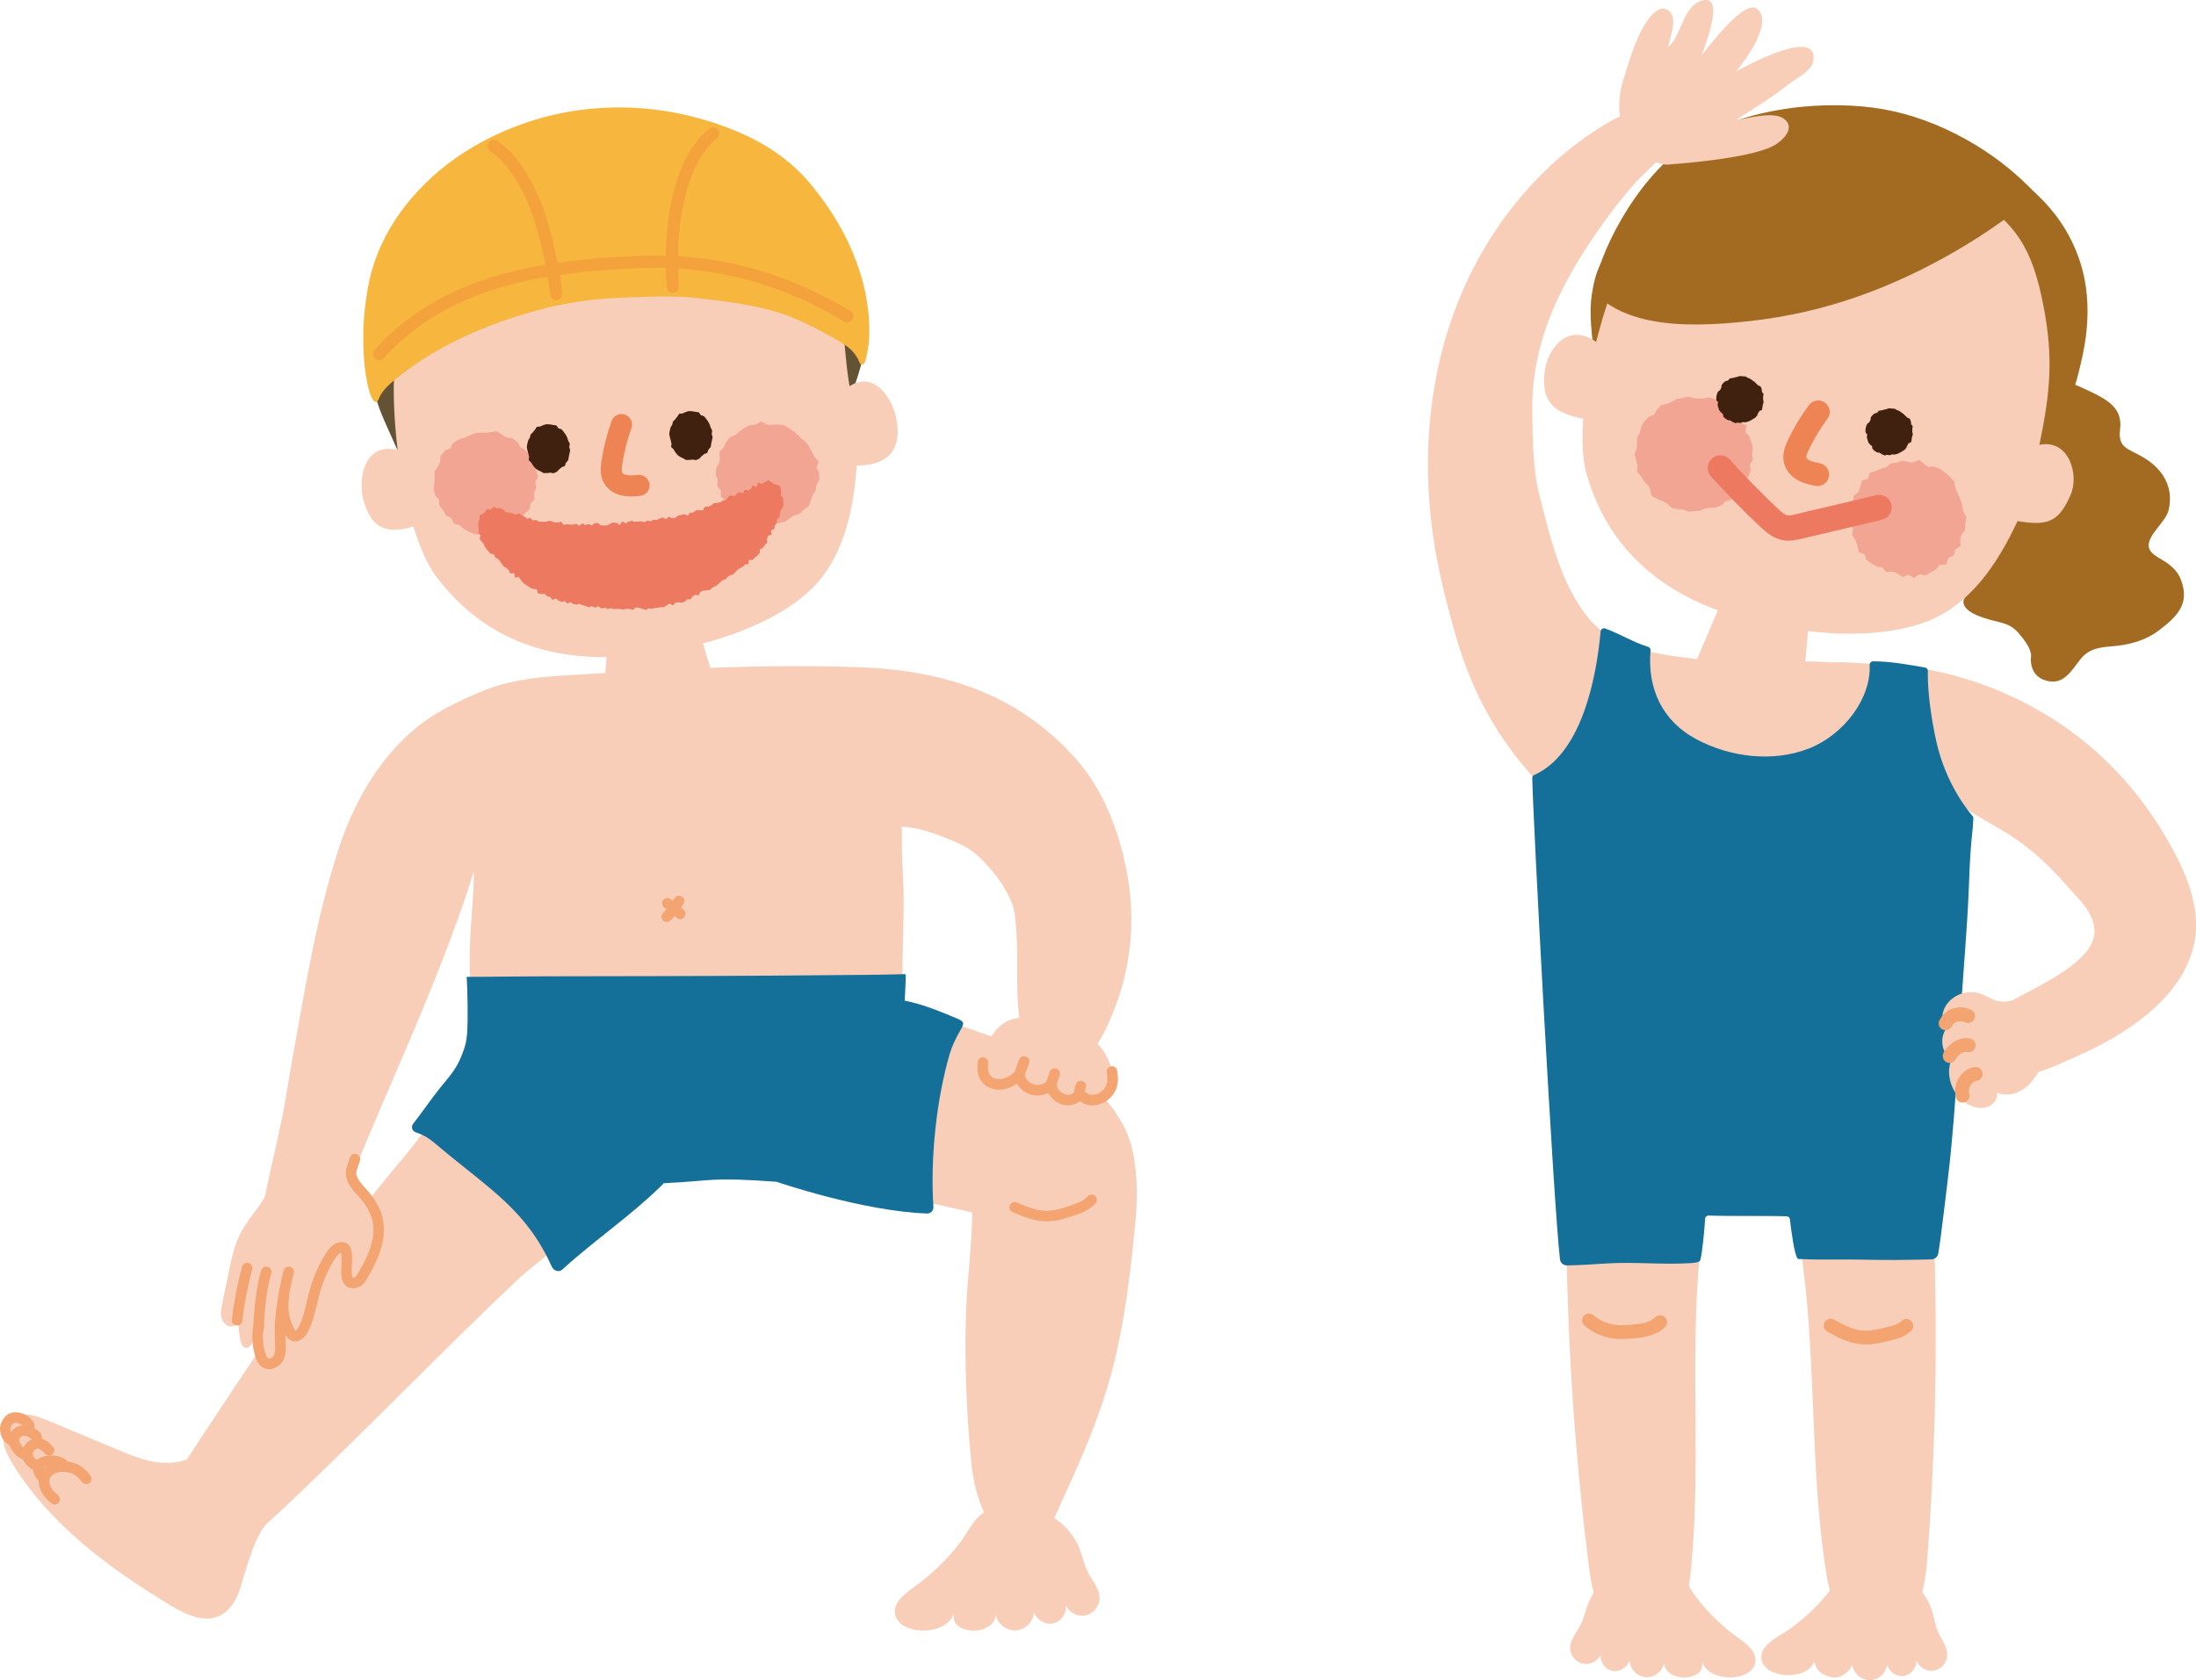 <?xml version="1.0" encoding="UTF-8"?><svg id="_レイヤー_2" xmlns="http://www.w3.org/2000/svg" viewBox="0 0 331.49 253.69"><defs><style>.cls-1{fill:#f4a23b;}.cls-2{fill:#645235;}.cls-3{fill:#f7b63d;}.cls-4{fill:#40210f;}.cls-5{fill:#f8ceb9;}.cls-6{fill:#ed7961;}.cls-7{fill:#146f99;}.cls-8{fill:#f2a593;}.cls-9{fill:#ee8353;}.cls-10{fill:#a26b21;}.cls-11{fill:#f3a470;}</style></defs><g id="_レイヤー_1-2"><path class="cls-5" d="M273.96,81.91c-.59,8.77-2.29,29.65-3.11,30.2-3.23.86-7.55-.74-10.76-1.56-3.99-1.02-8.65-1.37-6.31-5.94,2.01-3.94,4.02-8.93,5.4-12.17,1.81-4.25,4.17-8.32,5.52-12.64,3.04-.53,9.27,2.11,9.27,2.11Z"/><path class="cls-10" d="M299.68,67.73c.57.82,2.17,1.68,2.3,2.71.14,1.07-1.13,1.86-1.86,2.7-.94,1.07-2.26,2.48-2.16,4,.08,1.28,1.19,2.36,1.44,3.56.22,1.09-1.85,2.02-2.03,3.11-.35,2.1.52,3.17.18,4.87-.2,1.02-1.37,1.47-1.14,2.46.38,1.65,3.98,2.44,5.29,2.77,1.51.38,2.22.71,3.23,1.94.58.7,1.18,1.48,1.5,2.34.32.88.05,1.09.15,1.85.18,1.37.85,2.31,2.3,2.73,2.52.72,3.73-1.37,5.04-3.08,1.29-1.69,2.79-1.94,4.83-2.1,2.55-.19,5.07-.84,7.14-2.41,2.54-1.93,4.49-3.77,3.54-7-.42-1.43-.95-2.13-2.15-3.07-.89-.7-2.8-1.36-2.93-2.6-.18-1.75,2.58-3.68,3.01-5.51.82-3.51-.95-6.3-3.95-8.02-2.26-1.29-3.73-1.37-3.38-4.15.41-3.21-1.89-4.46-4.59-5.76-1.9-.91-3.98-1.86-6.14-1.75-2.56.14-3.78,1.83-5.76,3.12-3.23,2.12-6.77,3.05-3.84,7.28Z"/><path class="cls-10" d="M314.06,39.75c-2.99-9.48-10.82-14.72-19.74-17.99-7.84-2.87-16.37-5.22-24.45-3.13-2.57.66-5,1.76-7.37,2.96-5.25,2.67-10.27,5.95-14.26,10.28-1.36,1.48-2.62,3.11-3.72,4.86-1.24.89-2.27,1.94-2.95,3.22-.7,1.32-1.08,3.1-1.29,4.59-.45,3.08.08,6.06.33,9.16.19,2.31.59,2.95,2.91,3.5,1.37.33,2.74.67,4.12,1,.38.09.75.18,1.13.27,2.42,1.73,5.04,3.18,7.8,4.3,5.83,2.37,12.14,3.24,18.3,4.58,3.68.8,7.36,1.78,11.13,1.94,3.78.16,7.52-.5,11.26-1.14.16.03.32.05.48.08,2.5.44,7.82,2.72,9.79.2,1.2-1.54,2.42-3.08,3.41-4.77,1.77-3.03,2.71-6.61,3.44-10.02.72-3.39.98-6.91.48-10.35-.17-1.2-.44-2.38-.8-3.54Z"/><path class="cls-5" d="M307.85,67.17c1.65-7.99,2.13-13.1.62-20.95-1.62-8.43-4.02-12.75-11.38-16.97-6.92-3.97-17.78-9.25-25.74-7.59-7.51,1.57-15.7,2.35-23.79,13.59-2.52,3.5-4.97,9.8-6.62,16.37-4.34-3.06-7.3,1.15-7.73,4.23-.71,5.06,1.57,6.55,5.78,7.37-.23,3.25-.11,6.14.49,8.26,2.56,9.03,8.61,16.91,21.12,21.13,6.95,2.25,8.63,2.25,13.91,2.85,5.53.49,11.23.21,15.89-1.45,6.99-2.48,11.19-8.99,14.15-15.33,4.6.76,6.24.13,8.03-4,1.29-2.97-.25-8.45-4.73-7.51Z"/><polygon class="cls-8" points="296.09 80.77 296.63 80 296.66 79.07 296.84 78.13 296.38 77.25 296.07 75.82 295.76 75.02 295.41 74.31 295.16 73.65 294.98 72.65 294.27 71.94 293.63 71.38 292.88 70.81 291.93 70.45 291.1 70.49 290.61 70.18 289.69 69.45 288.69 69.84 288.06 69.73 287.13 69.57 286.27 69.85 285.38 69.98 284.71 70.54 284.07 70.73 283.29 71.05 282.21 71.41 281.99 72.32 281.09 72.55 280.57 74.27 279.83 74.85 279.7 75.97 279.78 76.72 279.55 77.32 279.14 78.32 279.53 79.29 279.72 79.9 279.58 80.84 280.13 81.63 280.33 82.28 280.62 83.39 281.5 83.72 281.69 84.51 282.52 85.11 283.39 85.57 284.12 85.67 284.72 86.36 285.71 86.31 286.27 86.54 287.23 87.11 288.04 86.75 288.91 87.27 289.75 86.71 290.59 86.89 291.51 86.4 292.33 85.89 292.73 85.32 293.79 85.25 294.12 84.25 294.93 83.86 295.14 82.98 295.96 82.43 295.9 81.32 296.09 80.77"/><polygon class="cls-8" points="264.13 70.17 264.58 69.45 264.47 68.51 264.6 67.64 264.37 66.74 264.01 65.77 263.46 65.31 263.64 64.26 262.58 63.68 261.73 62.65 261.42 61.65 260.37 61.08 259.62 61.09 259.18 60.39 258.09 60.01 257.13 60.15 256.4 60.19 255.73 60.14 254.84 59.88 253.94 60.12 253.08 60.24 252.32 60.69 251.69 60.97 250.72 61.17 250.06 61.95 249.7 62.59 248.97 62.88 248.22 63.58 247.74 64.45 247.57 65.27 247.15 66.03 247.1 67 247.09 67.7 246.74 68.56 246.99 69.55 247.18 70.24 247.12 71.21 247.78 72.01 248.17 72.65 248.76 73.28 249.08 73.8 249.31 74.87 250.27 75.39 251.05 75.7 251.64 76.03 252.31 76.66 253.3 76.88 254.05 76.91 254.83 77.24 255.75 77.2 256.66 77.1 257.42 76.78 258.08 76.66 258.96 76.63 259.91 76.27 260.48 75.7 261.3 75.45 262.03 74.73 262.43 74.02 263.08 73.43 263.37 72.62 263.9 71.98 264.28 70.98 264.13 70.17"/><path class="cls-4" d="M266.09,61.07c-.03.13,0,.28-.04.4-.04.13-.03.28-.08.4-.06.12-.34.11-.41.22-.07.11-.11.22-.19.33-.08.1-.07.28-.16.37-.09.09-.17.2-.27.29-.1.08-.23.13-.34.2-.11.07-.22.15-.34.2-.12.06-.23.13-.36.17-.12.04-.25.08-.38.11-.13.03-.27-.05-.4-.03-.13.02-.25.12-.38.13-.13,0-.26-.04-.39-.05-.13-.01-.29.1-.42.07-.13-.03-.25-.13-.37-.17-.13-.04-.23-.15-.34-.21-.12-.06-.3-.01-.41-.08-.11-.07-.25-.13-.35-.21-.1-.08-.21-.19-.3-.28-.09-.09-.02-.34-.11-.44-.08-.1-.23-.15-.3-.26-.07-.11-.19-.2-.24-.32-.06-.12-.08-.25-.13-.38-.04-.12-.07-.26-.1-.38-.03-.13.07-.27.06-.4-.02-.13-.26-.24-.26-.38,0-.13,0-.28,0-.41.01-.13.05-.27.08-.4.03-.13.11-.25.15-.38.04-.13.27-.17.33-.29.06-.12.11-.22.18-.33.07-.11,0-.32.07-.42.08-.1.15-.23.24-.32.09-.09.21-.17.31-.25.1-.08.29-.05.4-.12s.16-.24.28-.3c.12-.06.27-.03.4-.07.12-.04.25-.07.38-.1.13-.03.25-.07.38-.09.13-.02.26-.11.39-.11.13,0,.26.03.4.04.13.01.27,0,.4.02s.23.16.35.2c.13.04.24.09.36.14.12.06.21.16.32.23.11.07.21.14.31.22.1.08.18.17.28.27.09.09.19.16.28.27.08.1.33.09.4.2.07.11.1.26.15.38.06.12,0,.29.05.41.04.12.2.22.23.34.03.13-.08.28-.06.41.02.13,0,.25,0,.39,0,.13.09.26.07.39-.01.13-.06.26-.08.38Z"/><path class="cls-4" d="M288.61,65.94c-.03.13,0,.28-.04.4-.04.13-.03.28-.08.4-.06.12-.34.11-.41.22-.07.11-.11.22-.19.33-.08.1-.07.28-.16.37-.09.09-.17.2-.27.29-.1.08-.23.13-.34.2-.11.07-.22.15-.34.2-.12.06-.23.13-.36.17-.12.04-.25.08-.38.11-.13.03-.27-.05-.4-.03-.13.02-.25.12-.38.13-.13,0-.26-.04-.39-.05-.13-.01-.29.1-.42.07-.13-.03-.25-.13-.37-.17-.13-.04-.23-.15-.34-.21-.12-.06-.3-.01-.41-.08-.11-.07-.25-.13-.35-.21-.1-.08-.21-.19-.3-.28-.09-.09-.02-.34-.11-.44-.08-.1-.23-.15-.3-.26-.07-.11-.19-.2-.24-.32-.06-.12-.08-.25-.13-.38-.04-.12-.07-.26-.1-.38-.03-.13.07-.27.06-.4-.02-.13-.26-.24-.26-.38,0-.13,0-.28,0-.41.01-.13.05-.27.08-.4.03-.13.11-.25.15-.38.04-.13.27-.17.33-.29.06-.12.11-.22.18-.33.07-.11,0-.32.07-.42.08-.1.15-.23.24-.32.09-.09.21-.17.31-.25.1-.08.29-.05.4-.12.11-.07.16-.24.28-.3.12-.06.27-.03.4-.07.12-.04.25-.07.38-.1.13-.03.25-.07.38-.09.13-.02.26-.11.39-.11.13,0,.26.03.4.04.13.01.27,0,.4.02.13.03.23.16.35.2.13.04.24.09.36.14.12.06.21.16.32.23.11.07.21.14.31.22.1.08.18.17.28.27.09.09.19.16.28.27.08.1.33.09.4.2.07.11.1.26.15.38.06.12,0,.29.05.41.04.12.2.22.23.34.03.13-.08.28-.06.41.02.13,0,.25,0,.39,0,.13.09.26.07.39-.01.13-.06.26-.08.38Z"/><path class="cls-10" d="M240.98,44.49c3.57,3.4,8.75,4.33,13.5,4.48,2.57.08,5.14-.06,7.7-.29,2.81-.25,5.62-.65,8.39-1.2,5.44-1.08,10.67-2.79,15.74-5.03,4.87-2.16,9.56-4.74,13.98-7.72,2.46-1.66,4.83-3.45,7.11-5.35-5.95-6.55-14.73-11.39-23-12.87-8.37-1.49-21.35-.57-30.14,5.61-7.58,5.33-13.11,16.51-13.73,21.92.15.16.29.31.45.46Z"/><path class="cls-9" d="M274.36,73.38c-.11,0-.22-.01-.33-.03-.78-.15-1.66-.32-2.52-.78-1.17-.61-1.98-1.61-2.23-2.75-.31-1.4.3-2.69.59-3.31.88-1.88,1.96-3.68,3.2-5.35.57-.77,1.65-.93,2.42-.36.77.57.93,1.65.36,2.42-1.1,1.49-2.06,3.09-2.85,4.76-.26.56-.38.93-.34,1.09.02.09.17.28.46.43.42.22.98.33,1.58.45.94.18,1.55,1.09,1.37,2.03-.16.83-.89,1.4-1.7,1.4Z"/><path class="cls-6" d="M270,81.64c-.24,0-.49-.02-.75-.06-1.5-.24-2.57-1.14-3.54-2.05-2.57-2.42-5.08-4.98-7.44-7.6-.7-.78-.64-1.98.14-2.69.78-.7,1.98-.64,2.69.14,2.3,2.55,4.73,5.03,7.22,7.38.42.39,1.05.99,1.52,1.06.3.05.8-.07,1.24-.18l12.14-2.87c1.02-.24,2.05.39,2.29,1.41.24,1.02-.39,2.05-1.41,2.29l-12.14,2.87c-.56.13-1.22.29-1.96.29Z"/><path class="cls-5" d="M290.98,234.71c-.2,2.68-.45,5.44-1.66,7.84-1.21,2.4-3.63,4.39-6.32,4.28-2.35-.09-4.41-1.76-5.58-3.8-1.17-2.04-1.6-4.4-1.94-6.73-2.16-14.82-1.39-29.94-3.27-44.8-.68-5.33-1.69-10.63-2.07-15.99-.14-2.02-.13-4.22,1.1-5.83,1.19-1.54,3.22-2.14,5.13-2.5,2.94-.55,6.03-.74,8.89.16,8.73,2.76,6.53,14.33,6.75,21.57.29,9.75.25,19.51-.11,29.26-.2,5.52-.51,11.03-.92,16.54Z"/><path class="cls-5" d="M268.71,246.89c-1.34.83-2.95,1.9-2.83,3.48.12,1.59,1.97,2.42,3.56,2.54,1.75.13,3.83-.43,4.45-2.07.26,1.7,1.61,2.22,2.77,2.42,1.16.2,2.55-.82,2.95-1.92.14,1.29,1.36,2.36,2.65,2.35,1.3-.01,2.49-1.11,2.61-2.4.22,1.09,1.37,1.9,2.47,1.76,1.1-.15,1.99-1.23,1.93-2.34.38,1.01,1.5,1.68,2.57,1.54,1.07-.14,1.98-1.08,2.08-2.15.14-1.36-.87-2.54-1.4-3.8-.41-.98-.54-2.05-.86-3.06-.94-3.04-3.6-5.48-6.72-6.15-1.26-.27-2.56-.27-3.84-.26-3.27.01-3.92,2.34-5.86,4.55-1.89,2.15-4.1,4.02-6.54,5.53Z"/><path class="cls-5" d="M239.74,235.7c.33,2.67.71,5.41,2.03,7.75,1.33,2.34,3.84,4.21,6.52,3.97,2.34-.21,4.32-1.97,5.39-4.06,1.07-2.09,1.39-4.48,1.61-6.81,1.44-14.91-.06-29.97,1.1-44.9.42-5.36,1.18-10.7,1.29-16.08.04-2.02-.07-4.22-1.38-5.77-1.26-1.49-3.32-1.98-5.25-2.25-2.97-.41-6.06-.45-8.87.59-8.59,3.18-5.83,14.63-5.69,21.87.19,9.75.69,19.5,1.53,29.22.47,5.5,1.04,10.99,1.72,16.47Z"/><path class="cls-5" d="M331.4,137.93c-.51-4.39-2.6-8.41-4.84-12.16-3.03-5.04-6.88-9.6-11.4-13.37-7.01-5.84-15.57-9.75-24.53-11.38-1.82-.33-3.69-.44-5.53-.6-1.67-.14-3.34-.26-5.01-.35-.77-.04-1.54-.07-2.31-.09-.56-.01-1.15.07-1.7.02-.35-.03-.7-.06-1.05-.08-4.22-.24-8.39.49-12.62.23-1.34-.08-2.68-.21-4.02-.37-6.03-.74-14.15-1.24-18.4-6.22-4.33-5.07-5.98-12.44-7.62-18.82-1-3.9-1-8.45-1.07-12.5-.18-11.27,4.81-20.38,11.19-29.21,1.41-1.96,2.93-3.85,4.56-5.64,1.32-1.44,3.03-2.82,3.9-4.02.87-1.21.57-2.8-.04-4.16-.68-1.52-2.5-2.27-4.16-2.15-1.66.12-3.18.93-4.6,1.8-10.45,6.37-18.33,16.6-22.58,28.08-4.25,11.48-4.98,24.12-2.9,36.18.78,4.5,1.94,8.93,3.21,13.31,2.4,8.27,6.31,15.21,11.91,21.29,5.75,20.54,3.16,59.04,4.19,61.92,0,0,37.59,3.43,55.43.12.52-16.36.69-22.55.8-26.63.2-7.69-.43-15.81,1.15-23.36.59-2.84,1.37-5.64,2.39-8.35.19.13.38.26.57.39,2.93,1.98,6.17,3.5,9.01,5.61,2.67,1.97,4.98,4.37,7.16,6.86,1.62,1.85,3.35,3.35,3.65,5.9.63,5.25-9.99,9.24-14.15,11.88-2.02,1.28-4.18,3.01-4.29,5.41-.13,3.02,3.27,5.14,6.29,5.06,2.94-.07,6.07-1.49,8.72-2.69,2.69-1.22,20.25-8.31,18.69-21.91Z"/><path class="cls-5" d="M269.17,17.85c-1.57-1.04-5.38.01-7.1.3,2.56-1.79,5.22-3.26,7.64-5.23,1.15-.94,3.77-2.12,4.02-3.75.8-5.16-9.95.7-11.68,1.61,1.25-1.41,5.85-7.6,3.08-9.5-1.89-1.29-7.18,5.73-8.28,7.06.51-1.36,3.78-9.62-.16-8.18-2.66.97-2.87,5.21-4.84,6.92.17-1.42,1.49-4.29.07-5.45-1.4-1.16-2.98.97-3.7,2.17-1.43,2.39-2.43,5.8-3.23,8.44-.83,2.71-.9,6.52.89,8.92,1.5,2.01,4.18,4.06,6.42,3.64,0,0,11.49-.77,15.32-2.74,1.53-.78,3.6-2.86,1.54-4.22Z"/><path class="cls-5" d="M262.38,247.3c1.29.91,2.82,2.08,2.6,3.65-.22,1.58-2.12,2.29-3.71,2.32-1.76.02-3.79-.67-4.31-2.34.17,1.81-1.31,2.21-2.48,2.34-1.17.13-3.29-.58-3.27-2.21-.22,1.28-1.5,2.27-2.79,2.18-1.29-.09-2.42-1.26-2.45-2.56-.29,1.07-1.48,1.81-2.57,1.6-1.09-.21-1.91-1.35-1.78-2.45-.44.98-1.61,1.58-2.66,1.37-1.06-.21-1.91-1.2-1.94-2.28-.05-1.37,1.02-2.48,1.63-3.71.47-.95.67-2.01,1.05-3,1.13-2.98,3.94-5.25,7.09-5.72,1.27-.19,2.57-.11,3.85-.02,3.26.22,3.77,2.58,5.57,4.9,1.75,2.26,3.84,4.27,6.18,5.93Z"/><path class="cls-11" d="M244.71,202.17c-.14,0-.27,0-.41,0-1.88-.08-3.7-.8-5.12-2.02-.44-.37-.49-1.03-.12-1.46.37-.44,1.03-.49,1.46-.12,1.08.92,2.45,1.46,3.87,1.52.52.02,1.06-.02,1.64-.06,1.54-.11,2.98-.29,3.84-1.14.41-.4,1.06-.4,1.47,0,.4.41.4,1.06,0,1.47-1.47,1.46-3.68,1.63-5.15,1.74-.48.04-.97.07-1.47.07Z"/><path class="cls-11" d="M281.59,202.98c-.27,0-.55-.01-.83-.04-1.85-.2-3.48-1.09-4.92-1.88-.5-.28-.69-.91-.41-1.41.28-.5.91-.69,1.41-.41,1.33.73,2.7,1.48,4.14,1.64,1.15.12,2.31-.12,3.72-.46.97-.23,1.82-.47,2.35-.98.41-.4,1.07-.39,1.47.03.4.41.39,1.07-.03,1.47-.99.95-2.33,1.27-3.31,1.51-1.04.25-2.29.55-3.59.55Z"/><path class="cls-7" d="M231.6,117.01c7.06-3.16,9.35-14.33,10.02-21.69.03-.33.37-.54.68-.43,2.27.83,4.21,2.07,6.49,2.78.23.07.38.29.36.53-.49,5.72,1.71,10.65,6.97,13.44,5.08,2.7,11.53,3.49,16.92,1.38,5.22-2.04,9.42-7.48,9.19-12.64-.01-.29.22-.52.51-.53,2.74-.01,5.74.58,7.85.94.25.04.42.26.42.51-.08,3.24.58,7.51,1.28,10.65,1.43,6.38,4.77,10.45,5.47,11.26.08.1.13.22.12.35-.05,1.12-.1,1.58-.27,3.2-.26,2.63-.33,5.27-.44,7.91-.24,5.73-.77,11.43-1.13,17.16-.36,5.72-.66,11.45-1.12,17.16-.23,2.86-.5,5.73-.84,8.58-.27,2.23-.52,4.46-.81,6.68-.16,1.27-.45,3.71-.69,5.02-.09.5-.52.87-1.03.88-1.36.03-4.1.09-5.29.09-1.94,0-3.87-.02-5.81-.06-1.95-.04-6.56.05-8.21-.07-.36-.03-.74.04-.87-.08-.49-.42-1.01-4.41-1.18-5.93-.03-.25-.23-.44-.48-.45-2.62-.11-9.1,0-11.79-.12-.28-.01-.51.2-.53.48-.09,1.65-.44,5.19-.71,6.18-.05.18-.19.31-.37.36-.24.06-.63.14-1,.16-4.5.28-8.4-.22-12.91.06-2.04.13-3.87.26-5.86.29-.54,0-.99-.39-1.06-.92-1.01-8.72-4.11-67.25-4.18-72.69,0-.2.12-.38.31-.47Z"/><path class="cls-5" d="M298.89,150.01c-1.9-.66-4.21.2-5.22,1.93-.61,1.03-.7,2.49.15,3.33-1.09,1.42-.73,3.72.74,4.73-1.06,2.63.41,6,3.07,7,.82.31,1.76.4,2.56.06.8-.35,1.41-1.21,1.27-2.08,1.26.55,2.79.26,3.93-.51,1.15-.76,1.97-1.93,2.6-3.16.28-.54.53-1.12.53-1.73,0-.53-.2-1.04-.39-1.53-.54-1.37-1.12-2.72-1.73-4.06-.4-.89-.8-2.39-1.8-2.8-.71-.29-1.55.08-2.29.06-1.3-.04-2.25-.84-3.43-1.25Z"/><path class="cls-11" d="M293.69,155.55c-.16,0-.32-.04-.47-.11-.51-.26-.72-.88-.46-1.39.43-.84,1.18-1.49,2.08-1.79.9-.29,1.9-.21,2.73.23.51.26.71.89.44,1.4-.26.51-.89.71-1.4.44-.34-.18-.77-.21-1.14-.09-.37.12-.69.4-.87.74-.18.36-.55.57-.93.57Z"/><path class="cls-11" d="M294.3,160.49c-.09,0-.19-.01-.28-.04-.55-.15-.87-.73-.72-1.28.09-.32.26-.56.42-.75.46-.57.95-.98,1.48-1.26.7-.37,1.48-.5,2.2-.35.56.12.92.67.8,1.23-.12.56-.67.92-1.23.8-.23-.05-.53,0-.8.15-.29.15-.56.39-.85.74-.01.02-.03.04-.04.05-.15.42-.55.7-.98.7Z"/><path class="cls-11" d="M296.25,166.47c-.46,0-.88-.31-1-.77-.22-.83-.14-1.71.2-2.5.35-.78.96-1.43,1.72-1.82.39-.2.76-.29,1.12-.27.57.03,1.01.51.99,1.09-.03.56-.5,1.01-1.06.99-.02,0-.05.02-.1.05-.34.17-.62.47-.77.82-.15.35-.19.76-.09,1.12.15.55-.19,1.12-.74,1.27-.09.02-.18.03-.26.03Z"/><path class="cls-5" d="M169.59,129.24c-1.27-5.03-3.34-10.18-6.83-14.24-8.81-10.22-20.21-13.81-33.25-14.27-8.55-.3-17.11-.13-25.66.24-4.28.19-8.56.42-12.84.67-2.14.12-4.28.24-6.42.38-4,.26-8.04.78-11.77,2.33-3.91,1.63-7.57,3.36-10.73,6.15-5.28,4.66-8.84,11.07-11.01,17.76-3.34,10.28-5.06,21.18-6.98,31.8-.34,1.87-.63,3.74-.95,5.61-.31,1.85-.68,3.69-1.08,5.52-.4,1.85-.82,3.69-1.24,5.53-.41,1.8-.75,3.61-1.19,5.4-.03.11-.06.22-.09.33.15.42.37.82.69,1.15.58.6,1.45.84,2.26.89,1.68.1,3.3-.48,4.9-.9.75-.2,1.46-.55,2.12-.95.76-.47,1.47-1.02,2.12-1.63.07-.07.14-.14.21-.2,5.41-13.96,14.57-32.71,19.67-49.22.11,4.8-1.26,12.17-.24,19.14,4.93-.38,64.05-1.91,64.92-2-.05-3.84.34-11.03.17-14.87-.12-2.69-.28-5.38-.24-8.07,0-.39.01-.71.01-.99.87.08,1.74.17,2.59.38,2.1.52,4.11,1.32,6.05,2.19,2.17.98,3.37,2.29,4.66,3.74,1.28,1.43,2.32,3.04,3.1,4.76.71,1.57.76,3.1.88,4.79.43,6.17-.57,11.93,1.62,17.82.14.37,2.1,2.81,2.48,2.92,2.29.7,4.86-.28,6.56-1.88s2.69-3.72,3.59-5.81c3.4-7.86,3.97-16.22,1.9-24.46Z"/><path class="cls-5" d="M153.51,157.7c7.59,2.17,12.95,6.44,16.11,12.31,2.06,3.84,2.2,9.65,1.81,13.99-2.12,23.34-5.06,29.37-12.96,46.67-.93,2.03-2.12,4.31-4.31,3.88-.96-.19-1.76-.85-2.45-1.56-3.33-3.44-4.65-7.68-5.12-12.44-.87-8.88-1.18-19.57-.41-27.98.58-6.4.58-9.5.58-9.5-5.28-1.34-17.8-3.53-21.98-5.41-7.19-3.23-7.11-15.62,2.07-21.41,3.04-1.91,8.78-4.17,11.87-3.36,5.46,1.44,9.29,3.23,14.79,4.8Z"/><path class="cls-5" d="M26.91,222.39c-1.11,1.74-3.1,2.83-3.94,4.75-1.43,3.29,1.78,12.59,11.17,7.86,1.36-.69,2.53-1.71,3.67-2.71,11.02-9.71,30.1-29.6,40.88-39.58,2.13-1.97,12.58-9.55,13.56-13.21.45-1.69.68-3.72-.17-5.66-.87-1.99-2.59-3.6-4.08-5.21-2.07-2.24-4.42-4.3-7.05-5.68-9.94-5.19-14.87,5.66-19.45,11.1-6.17,7.34-12.05,14.96-17.61,22.84-3.15,4.46-14.04,20.86-16.98,25.48Z"/><path class="cls-5" d="M137.98,239.62c-1.42,1.01-3.12,2.3-2.87,4.02.24,1.74,2.34,2.53,4.09,2.56,1.94.03,4.19-.73,4.76-2.59-.19,2,1.44,2.45,2.73,2.59,1.29.14,3.63-.64,3.61-2.44.25,1.41,1.66,2.51,3.08,2.41,1.43-.1,2.67-1.39,2.71-2.82.32,1.18,1.64,2,2.84,1.76,1.2-.24,2.11-1.49,1.96-2.71.49,1.08,1.77,1.74,2.94,1.51,1.17-.23,2.1-1.33,2.15-2.52.05-1.51-1.13-2.74-1.8-4.09-.52-1.05-.74-2.22-1.16-3.32-1.24-3.29-4.35-5.79-7.82-6.31-1.41-.21-2.84-.12-4.25-.02-3.6.24-4.16,2.85-6.15,5.41-1.94,2.5-4.24,4.72-6.82,6.55Z"/><path class="cls-2" d="M56.39,58.5c-.26-1.48-.47-3.28-.21-4.76.98-5.68,8.44-9.84,12.88-12.7,5.31-3.42,11.33-6.22,17.45-7.85,6.99-1.86,13.52-3.17,20.72-1.43,5.31,1.28,10.37,3.79,14.58,7.27,2.76,2.29,6.6,5.03,7.98,8.42,1.69,4.16.02,8.56-1.4,12.5-1.09,3.02-6.91,2.53-9.44,2.9-6.18.91-12.27,2.32-18.45,3.23-6.27.93-12.59,1.48-18.91,1.97-4.61.36-9.21.67-13.82,1.08-1.42.13-2.84.23-4.26.36-2.4.21-2.99-.27-3.9-2.4-1.23-2.86-2.68-5.52-3.22-8.59Z"/><path class="cls-5" d="M135.39,63.63c-.49-3.21-3.29-7.81-7.15-5.32-1.35-8.07-.27-13.15-4.53-19.95-4.57-7.3-10.84-10.35-19.25-11.64-7.91-1.21-19.98-2.23-26.82,2.21-6.46,4.18-13.84,7.87-17.34,21.31-1.09,4.19-1.1,10.96-.27,17.71-5.17-1.29-5.99,4.55-5.17,7.55,1.26,4.64,3.8,5.08,7.54,4,.95,3.12,2.12,5.78,3.45,7.55,5.42,7.2,13.45,12.25,25.71,12.17-.62,7.42-.91,14.4.98,14.7,3.03,1.16,7.35.05,10.54-.41,3.95-.58,8.48-.44,6.69-5.08-1.39-3.62-2.69-8.05-3.66-11.28,5.75-1.53,11.48-3.96,15.51-7.42,5.65-4.85,7.21-12.46,7.7-19.46,3.51.07,6.88-1.35,6.06-6.64Z"/><polygon class="cls-8" points="123.59 69.72 122.87 68.85 122.2 67.5 121.63 66.73 120.98 66.22 120.46 65.7 119.83 65.16 119.13 64.67 118.29 64.17 117.36 64.09 116.51 64.13 115.87 64.14 114.91 63.63 114 64.12 113.19 64.2 112.38 64.61 111.65 65.11 111.07 65.62 110.27 65.99 109.58 66.76 109.29 67.52 108.61 68.22 108.66 69.28 108.56 69.89 108.13 70.65 108.04 71.7 108.35 72.48 108.27 73.39 108.82 74.06 108.8 74.98 109.57 75.65 110 76.3 110.55 76.8 110.95 77.58 111.81 78.26 112.63 78.33 113.29 79.06 114.32 78.81 115.88 79.42 116.82 79.12 117.59 78.97 118.48 78.78 119.79 77.85 120.65 77.61 121.31 76.98 122.09 76.4 122.66 74.75 123.13 74.01 123.21 73.21 123.7 72.42 123.62 71.29 123.24 70.64 123.59 69.72"/><polygon class="cls-8" points="80.79 72.89 81.19 72.06 80.97 71.07 80.66 70.24 80.4 69.39 79.89 68.65 79.25 67.9 78.55 67.55 78.2 66.83 77.34 66.16 76.46 66.06 75 65.12 73.97 65.27 73.22 65.33 72.4 65.32 71.49 65.46 70.03 66.14 69.21 66.37 68.32 66.95 68.01 67.69 67.27 67.97 66.51 68.82 66.43 69.77 66.12 70.36 65.59 71.19 65.62 72.17 65.58 72.92 65.45 73.85 65.76 74.87 66.29 75.46 66.31 76.29 66.89 77.05 67.36 77.86 68.11 78.21 68.49 79.03 69.4 79.32 69.93 79.78 70.72 80.25 71.62 80.66 72.54 80.71 73.45 80.69 74.27 80.55 75.06 80.48 75.92 80.27 76.89 79.89 77.39 79.23 78.28 79.05 78.82 78.13 79.21 77.54 79.93 76.92 80.06 76.06 80.69 75.39 80.6 74.45 80.96 73.68 80.79 72.89"/><path class="cls-4" d="M85.94,67.5c.01.17.13.33.12.49,0,.17-.07.33-.1.49-.03.16-.06.33-.1.49-.05.16-.03.35-.09.5-.07.15-.24.25-.33.39-.09.14-.08.35-.18.48-.1.13-.37.11-.49.22-.12.11-.23.22-.37.31-.14.09-.21.3-.36.37-.15.07-.31.15-.47.2-.16.04-.35-.08-.51-.07-.17.01-.33.07-.49.05-.16-.02-.35.05-.51,0-.16-.04-.29-.18-.44-.25-.15-.07-.32-.12-.45-.21-.14-.09-.28-.18-.41-.3-.12-.11-.2-.27-.31-.4-.1-.13-.17-.28-.26-.42-.09-.14-.29-.22-.36-.37-.07-.15.08-.38.03-.54-.05-.15-.08-.3-.11-.47-.03-.16-.12-.3-.13-.47-.01-.17-.1-.33-.09-.49,0-.17.05-.33.07-.49.03-.16.08-.32.12-.48.05-.16.19-.28.25-.43.07-.15.05-.34.13-.48.09-.14.25-.23.35-.35.1-.13.17-.28.29-.39.12-.11.17-.33.3-.42.14-.09.38,0,.53-.07.15-.07.28-.16.44-.2.16-.04.31-.12.48-.14.17-.01.33.01.49.03.16.02.33.03.49.08.16.04.35.02.5.08.15.07.19.32.33.42.14.09.36.07.48.18.12.11.22.25.32.38.1.13.2.26.29.4.09.14.16.29.23.44.07.15.1.31.15.47.05.15.2.29.23.46.03.16-.08.34-.07.51Z"/><path class="cls-4" d="M107.44,65.52c.01.17.13.33.12.49,0,.17-.07.33-.1.49-.03.16-.06.33-.1.49-.05.16-.03.35-.09.5-.07.15-.24.25-.33.39-.09.14-.08.35-.18.48-.1.13-.37.11-.49.22-.12.11-.23.22-.37.31-.14.09-.21.3-.36.37-.15.07-.31.15-.47.2-.16.04-.35-.08-.51-.07-.17.01-.33.07-.49.05-.16-.02-.35.05-.51,0-.16-.04-.29-.18-.44-.25-.15-.07-.32-.12-.45-.21-.14-.09-.28-.18-.41-.3-.12-.11-.2-.27-.31-.4-.1-.13-.17-.28-.26-.42-.09-.14-.29-.22-.36-.37-.07-.15.08-.38.03-.54-.05-.15-.08-.3-.11-.47-.03-.16-.12-.3-.13-.47-.01-.17-.1-.33-.09-.49,0-.17.05-.33.07-.49.03-.16.08-.32.12-.48.05-.16.19-.28.25-.43.07-.15.05-.34.13-.48.09-.14.25-.23.35-.35.1-.13.17-.28.29-.39.12-.11.17-.33.3-.42.14-.09.38,0,.53-.07.15-.07.28-.16.44-.2.16-.04.31-.12.48-.14.17-.01.33.01.49.03.16.02.33.03.49.08.16.04.35.02.5.08.15.07.19.32.33.42.14.09.36.07.48.18.12.11.22.25.32.38.1.13.2.26.29.4.09.14.16.29.23.44.07.15.1.31.15.47.05.15.2.29.23.46.03.16-.08.34-.07.51Z"/><path class="cls-9" d="M95.21,74.95c-.39,0-.79-.03-1.21-.11-1.26-.24-2.3-.95-2.84-1.93-.6-1.07-.53-2.21-.37-3.27.31-2.07.83-4.11,1.54-6.08.3-.82,1.21-1.25,2.03-.95.82.3,1.25,1.21.95,2.03-.64,1.77-1.1,3.61-1.38,5.47-.04.29-.15.99,0,1.26.07.13.31.29.68.36.49.1,1.08.04,1.7-.02.87-.08,1.65.55,1.74,1.42.09.87-.55,1.65-1.42,1.74-.44.04-.92.09-1.42.09Z"/><path class="cls-6" d="M88.84,91.67c-.15-.02-.29-.16-.45-.17-.15-.02-.3-.11-.45-.13-.15-.02-.29-.16-.44-.18-.15-.02-.33.11-.48.09s-.31-.04-.46-.07c-.15-.03-.26-.25-.41-.28-.15-.03-.36.22-.51.18-.15-.03-.24-.29-.39-.33-.15-.04-.35.13-.5.09-.15-.04-.28-.14-.43-.19-.15-.05-.25-.24-.39-.3-.15-.05-.41.22-.56.17-.15-.06-.19-.36-.34-.42-.14-.06-.31-.06-.46-.12-.14-.06-.21-.29-.35-.36-.14-.07-.4.11-.54.04-.14-.07-.33-.04-.47-.11-.14-.07-.06-.54-.19-.61-.13-.08-.37.03-.51-.05-.13-.08-.32-.08-.45-.16-.13-.08-.25-.19-.38-.28-.13-.09-.28-.14-.41-.23-.13-.09-.23-.22-.35-.31-.13-.09-.18-.28-.3-.38-.12-.09-.15-.31-.27-.41-.12-.1-.5.12-.62.02-.12-.1,0-.5-.11-.6-.12-.1-.48.08-.6-.02-.12-.1-.11-.35-.22-.45-.11-.1-.22-.22-.34-.32-.11-.11-.31-.13-.42-.24-.11-.11-.18-.26-.29-.37-.11-.11-.14-.3-.25-.41-.11-.11-.2-.24-.31-.35-.11-.11-.32-.13-.42-.24s-.1-.33-.2-.45c-.1-.12-.44-.02-.55-.14-.1-.12-.19-.25-.29-.37-.1-.11-.21-.21-.3-.33-.09-.11-.17-.25-.26-.37-.09-.12-.09-.31-.17-.43-.08-.12-.25-.2-.32-.33-.08-.13-.18-.25-.25-.39-.07-.13.14-.4.09-.53-.06-.14-.22-.23-.26-.37-.04-.14.03-.31,0-.45-.03-.15-.05-.28-.06-.43,0-.15-.02-.29-.01-.43,0-.15.04-.28.07-.43.03-.15.1-.26.15-.4.05-.14-.09-.37-.01-.5.08-.13.34-.11.44-.22.11-.12.24-.18.37-.27.14-.09.15-.41.3-.47.15-.06.38.15.54.12.16-.03.29-.42.45-.42.16,0,.34.18.51.19.16.02.35-.05.51-.02.16.03.31.16.46.2.16.04.23.35.39.4.16.05.34.01.49.07.15.06.33.04.49.1.15.05.28.13.43.18.15.05.39-.19.53-.14.15.05.27.18.42.23.15.04.27.2.42.24.15.04.26.25.41.29.15.04.35-.13.5-.09.15.04.25.32.4.35.15.03.34-.07.49-.04.15.03.28.21.43.24.15.03.32-.02.48,0,.15.03.32,0,.47.02.15.02.34-.14.49-.12s.31,0,.47.03c.15.02.29.19.44.2.15.02.31-.02.47,0,.15.02.32-.12.48-.1.15.01.27.42.43.44.15.01.32-.09.48-.08.15.01.31.05.46.06.16,0,.31-.02.47,0,.16,0,.32-.11.47-.1.16,0,.3.25.46.25.16,0,.32-.31.47-.31.16,0,.31.21.46.22.16,0,.31-.13.47-.13.16,0,.31.17.47.17.16,0,.31-.32.46-.32.16,0,.31-.02.46-.02.16,0,.32.36.48.35.16,0,.31.04.47.03.16,0,.31-.02.47-.03.16,0,.3-.24.45-.25.16,0,.3-.16.46-.17.16,0,.31.05.47.04.16-.01.33.3.49.29.16-.01.28-.47.43-.48s.33.26.49.25c.15-.01.29-.23.45-.24.15-.01.3-.11.46-.12.15-.01.33.16.48.14.15-.02.31-.02.47-.03.15-.02.31-.01.47-.03.15-.02.33.14.48.12.15-.02.29-.2.45-.22.15-.02.32.11.48.09.16-.02.29-.21.45-.23.16-.02.32.04.48.03.16-.02.29-.2.45-.22.16-.02.3-.12.46-.14.16-.02.35.23.5.21.16-.02.27-.31.43-.33.16-.02.35.22.51.2.15-.03.32,0,.47-.04s.27-.29.42-.32c.15-.03.3-.09.45-.12.15-.03.31-.06.46-.1.15-.04.38.22.53.18.15-.04.23-.37.38-.42.15-.04.33,0,.48-.04.15-.05.25-.27.4-.32.15-.05.34.02.5-.03.15-.05.37.09.53.03.15-.06.17-.46.32-.52.15-.06.35.03.5-.03.15-.06.29-.13.44-.19.15-.06.24-.25.39-.32.15-.06.35,0,.5-.06.15-.07.34-.02.49-.09.15-.07.26-.21.4-.27.15-.07.34-.03.49-.1.15-.07.17-.39.32-.46.14-.06.26-.16.39-.22.14-.06.42.19.55.12.14-.06.18-.32.32-.38.14-.06.26-.15.4-.21.14-.06.42.19.55.12.14-.06.14-.41.27-.47s.39.13.53.07c.14-.06.25-.16.39-.23.14-.06.13-.42.27-.48.14-.06.43.22.57.15.15-.07.12-.54.28-.6.15-.06.43.2.59.14.16-.05.28-.19.44-.23.17-.04.32-.27.48-.27.17,0,.32.26.49.29.16.03.23.2.38.28.13.07.35-.01.46.09.11.1.35.12.44.25.08.12.08.33.14.47.06.14,0,.32.04.47.04.15-.06.31-.03.46.03.15.32.26.33.41.01.16.01.33,0,.49,0,.16.08.34.06.5-.02.16-.15.31-.18.47-.03.16-.27.27-.31.42-.04.16,0,.33-.05.48-.05.15-.02.33-.08.48-.06.15-.32.21-.39.35-.07.15.06.38-.01.52-.07.14-.21.25-.29.39-.08.14-.01.37-.1.5-.07.12-.38.13-.46.28-.07.13.14.42.06.57-.07.13-.46.1-.54.25-.07.13-.08.3-.16.45-.08.13.11.43.03.56-.08.13-.27.2-.36.34-.08.13-.16.27-.26.4-.09.13-.37.12-.46.25-.09.12.04.44-.06.56-.1.12-.19.26-.3.38-.11.11-.29.17-.4.28-.11.11-.19.26-.31.37-.12.1-.47-.07-.59.03-.12.1,0,.49-.11.59-.12.1-.4,0-.52.09-.12.1-.19.26-.31.36-.12.1-.32.09-.45.18-.12.09-.24.2-.36.29-.13.09-.21.24-.33.33-.13.09-.21.24-.34.33-.13.09-.33.07-.45.16-.13.09-.26.16-.39.25-.13.09-.2.27-.33.35-.13.08-.33.06-.46.15-.13.08-.21.25-.34.33-.13.08-.22.24-.35.32-.13.08-.26.18-.39.25-.14.08-.28.13-.42.21-.14.07-.22.24-.36.32-.14.07-.36-.01-.5.06-.14.07-.36-.02-.5.05-.14.07-.29.11-.42.18-.14.07-.13.43-.27.5-.14.07-.39-.11-.53-.04-.14.06-.25.19-.39.25-.14.06-.18.35-.32.41-.14.06-.36-.06-.5,0-.14.06-.22.29-.36.35-.14.05-.29.11-.43.16-.14.05-.36-.11-.51-.06-.14.05-.31.03-.46.07-.15.04-.22.35-.36.39-.15.04-.39-.28-.54-.24-.15.04-.26.2-.41.23-.15.03-.26.26-.41.29-.15.03-.32-.03-.47,0-.15.03-.3.07-.45.09-.15.02-.31.02-.46.04-.15.02-.3.08-.45.09-.16.02-.32-.06-.48-.04-.16.01-.3.23-.46.24-.16,0-.33-.16-.49-.16-.16,0-.32-.16-.48-.16-.16,0-.32-.07-.48-.06-.16,0-.31.34-.47.34-.16,0-.32-.08-.48-.09-.16,0-.32-.05-.48-.05-.16,0-.32.12-.48.12-.16,0-.32-.07-.47-.08-.16,0-.32-.02-.48-.03-.16,0-.32.03-.48.02-.16,0-.31-.1-.47-.11-.16,0-.33.11-.48.1-.16-.01-.31-.17-.47-.18-.16-.01-.33.13-.49.11-.16-.01-.29-.31-.45-.33-.16-.01-.34.21-.5.2-.16-.01-.3-.19-.46-.2-.16-.02-.34.17-.49.16Z"/><path class="cls-3" d="M93.62,44.95c3.87-.12,7.91-.39,11.77.07,4.96.59,9.85,1.1,14.58,3.07,1.75.73,3.46,1.6,5.12,2.54,1.79,1.02,3.81,1.89,4.65,4.1.15.39.64.39.79,0,.26-.72.38-1.48.45-1.84.6-3.3.04-7.68-.89-10.86-1.57-5.37-4.01-9.63-7.47-13.92-3.98-4.92-9.06-7.62-14.66-9.5-3.44-1.15-6.98-1.9-10.55-2.22-.04,0-.07,0-.11,0-6.59-.58-13.26.32-19.48,2.7-2.22.85-4.37,1.89-6.44,3.1-.91.54-1.8,1.11-2.67,1.73-6.1,4.33-11.36,10.79-13,18.66-2.22,10.61.36,20.73,1.53,17.52.47-1.28,1.98-2.48,3.09-3.35,6.13-4.83,13.43-7.89,20.76-9.89,4.09-1.12,8.3-1.76,12.53-1.89Z"/><path class="cls-1" d="M83.96,45.31c-.46,0-.86-.35-.92-.82-.43-3.71-1.48-8.54-2.56-11.74-1.14-3.4-3.52-8.04-6.46-9.93-.43-.28-.56-.85-.28-1.28.28-.43.85-.56,1.28-.28,3.35,2.15,5.92,7.04,7.22,10.9,1.11,3.31,2.2,8.29,2.64,12.11.06.51-.3.97-.81,1.03-.04,0-.07,0-.11,0Z"/><path class="cls-1" d="M101.58,44.22c-.47,0-.88-.36-.92-.84-.58-6.59.12-19.04,6.42-23.95.4-.31.99-.24,1.3.16.31.4.24.99-.16,1.3-4.94,3.84-6.43,14.26-5.72,22.32.04.51-.33.96-.84,1-.03,0-.06,0-.08,0Z"/><path class="cls-1" d="M57.24,54.39c-.22,0-.44-.08-.61-.23-.38-.34-.42-.92-.08-1.31,4.18-4.74,9.76-8.31,16.56-10.62,6.62-2.25,13.57-2.98,18.89-3.36,2.65-.19,6.14-.39,9.69-.23,9.28.43,18.5,3.31,26.68,8.34.44.27.57.84.3,1.27-.27.44-.84.57-1.27.3-7.91-4.86-16.83-7.65-25.79-8.06-3.45-.16-6.87.04-9.47.22-5.2.38-12,1.09-18.42,3.27-6.5,2.21-11.8,5.6-15.77,10.09-.18.21-.44.31-.69.31Z"/><path class="cls-11" d="M102.68,138.79c-.22,0-.44-.09-.6-.27-.5-.57-1.09-1.06-1.75-1.45-.38-.22-.5-.71-.28-1.09.22-.38.71-.5,1.09-.28.8.47,1.52,1.07,2.13,1.76.29.33.26.83-.07,1.12-.15.13-.34.2-.52.2Z"/><path class="cls-11" d="M100.64,139.21c-.21,0-.41-.08-.57-.24-.31-.31-.3-.82.01-1.12.67-.66,1.25-1.4,1.72-2.21.22-.38.71-.51,1.09-.29.38.22.51.71.29,1.09-.54.93-1.21,1.79-1.98,2.55-.15.15-.36.23-.56.23Z"/><path class="cls-7" d="M143.76,153.48c-2.53-1.04-4.51-1.84-7.19-2.4.03-.69.06-1.39.1-2.1.11-2,.02-1.79.03-1.9-1.42.03-2.85.08-4.27.09-5.48.04-10.96.1-16.44.14-5.48.03-10.96.06-16.44.07-5.51.01-11.01.02-16.52.03-4.33,0-8.26.08-12.59.08.18,2.61.19,6.82.09,8.27-.05.77-.15,1.54-.37,2.28-.11.37-.25.74-.39,1.1-.13.34-.27.68-.43,1.02-.81,1.77-2.12,3.06-3.3,4.59-1.25,1.62-2.42,3.31-3.68,4.93-.36.46-.13,1.12.43,1.3,1.62.5,2.46,1.32,3.78,2.41,7.4,6.19,12.9,9.37,16.71,17.83.3.66,1.07.94,1.61.45,5.08-4.61,10.2-7.99,14.98-12.68.11-.11.22-.22.31-.34,7.88-.38,6.76-.95,17.05-.22,0,.02,13.01,4.46,22.71,4.79.55.02,1-.45.96-1-.49-7.28.45-16.24,2.46-23.09.36-1.23.86-2.25,1.49-3.36.89-1.54.75-1.52-1.09-2.28Z"/><path class="cls-5" d="M157.86,153.89c-1.99-.39-4.61-.55-6.36.61-1.92,1.28-2.86,3.72-3.12,5.93-.09.8-.07,1.67.39,2.33.55.79,1.63,1.09,2.58.93.95-.17,1.79-.73,2.5-1.37.2,1.01.98,1.88,1.97,2.17.98.29,2.12,0,2.83-.74.12,1.37,1.62,2.59,2.97,2.3.46-.1,1.08-.42,1.43-.9.71.81,1.39,1.08,2.44.86,1.06-.22,1.97-1.03,2.3-2.06.23-.7.19-1.46.05-2.19-.93-4.85-5.56-7-9.98-7.88Z"/><path class="cls-11" d="M161.2,166.89c-.66,0-1.33-.23-1.92-.66-.44-.33-.8-.74-1.05-1.2-.81.4-1.76.49-2.64.23-.88-.26-1.63-.87-2.09-1.65-.68.46-1.34.75-2.02.87-1.33.23-2.68-.27-3.36-1.26-.5-.72-.67-1.66-.53-2.88.05-.44.44-.75.88-.7.44.05.75.45.7.88-.1.82-.01,1.4.26,1.79.33.48,1.07.72,1.79.6.66-.12,1.36-.5,2.11-1.18.21-.19.51-.25.78-.16.27.09.47.32.53.6.14.72.71,1.35,1.41,1.56.71.21,1.52,0,2.04-.53.22-.22.54-.3.84-.19.29.1.5.37.52.68.04.45.34.94.78,1.26.4.29.85.41,1.23.33.3-.07.74-.3.96-.59.14-.19.37-.31.61-.32.24,0,.47.09.63.27.54.62.93.76,1.68.61.78-.16,1.46-.77,1.7-1.53.16-.49.17-1.07.03-1.79-.08-.43.2-.85.63-.93.43-.08.85.2.93.63.19.99.16,1.83-.08,2.58-.42,1.3-1.56,2.32-2.9,2.6-1.02.21-1.85.04-2.6-.55-.43.31-.9.5-1.26.58-.19.04-.39.06-.59.06Z"/><path class="cls-11" d="M158,184.41s-.04,0-.06,0c-1.85-.02-3.56-.75-5.08-1.4-.4-.17-.59-.64-.42-1.04.17-.4.64-.59,1.04-.42,1.44.62,2.94,1.26,4.47,1.27.02,0,.03,0,.05,0,1.2,0,2.37-.37,3.77-.86,1-.35,1.87-.68,2.4-1.31.28-.33.78-.38,1.12-.09.33.28.37.78.09,1.12-.86,1.01-2.15,1.46-3.09,1.79-1.21.42-2.72.94-4.29.94Z"/><path class="cls-5" d="M55.12,180.63c-.82-.98-1.89-1.87-2.12-3.13-.14-.78.07-1.57.1-2.36.03-.79-.23-1.7-.95-2.03-.4-.18-.86-.15-1.29-.11-1.62.14-3.25.29-4.87.43-.92.08-3.39-.13-4.36.36-.1.53-.14,1.08-.17,1.62-.11,1.84-.56,3.73-1.5,5.34-1.13,1.93-2.71,3.58-3.72,5.58-.87,1.72-1.27,3.63-1.66,5.51-.34,1.64-.68,3.28-1.03,4.92-.14.69-.29,1.4-.14,2.09.15.69.66,1.35,1.36,1.43.52.06,1.05-.32,1.19-.79.04.92.13,1.85.29,2.76.11.6.45,1.36,1.05,1.26.37-.06.6-.42.76-.75.43-.85.77-1.75,1.01-2.68-.33,1.54-.23,3.16.29,4.65.14.4.32.81.67,1.04.69.45,1.68-.07,2.04-.81s.27-1.62.22-2.45c-.13-2.23.05-4.47.53-6.66-.29,1.81.04,3.71.94,5.31.13.23.29.47.53.57.56.24,1.11-.33,1.4-.86,1-1.84,1.27-3.98,1.85-5.99.53-1.85,1.32-3.62,2.34-5.24.44-.7,1.15-1.46,1.94-1.24.89.45.32,2.79.48,4.18.05.43.16.95.56,1.11.38.15,1.12.16,1.66-.71,3.09-5.02,3.61-8.72.58-12.34Z"/><path class="cls-11" d="M40.62,206.74c-.36,0-.71-.1-1.02-.3-.56-.37-.82-.96-.99-1.44-.57-1.63-.67-3.39-.31-5.08.09-.43.51-.7.94-.61.43.09.7.51.61.94-.3,1.4-.21,2.86.26,4.22.08.22.2.53.36.63.07.05.17.05.29.02.24-.07.49-.28.6-.51.24-.51.2-1.18.16-1.89v-.17c-.14-2.29.04-4.6.54-6.87.09-.42.5-.69.92-.61.42.08.7.48.64.9-.26,1.66.04,3.36.85,4.79.06.11.1.17.13.2.09-.06.27-.22.41-.49.66-1.21.98-2.57,1.32-4,.14-.6.29-1.22.46-1.83.55-1.92,1.37-3.76,2.44-5.45.82-1.3,1.82-1.86,2.83-1.58.05.01.1.03.14.05,1.05.53.99,1.95.92,3.32-.03.53-.05,1.07,0,1.47.03.3.08.42.11.47.11.03.38.03.65-.41,3.11-5.05,3.29-8.25.65-11.41-.17-.2-.35-.4-.55-.62-.72-.79-1.53-1.68-1.74-2.88-.13-.73.05-1.26.27-1.87.09-.26.2-.56.3-.93.12-.42.56-.67.98-.55.42.12.67.56.55.98-.12.42-.24.76-.34,1.03-.19.54-.26.75-.2,1.05.14.75.73,1.41,1.36,2.1.2.22.4.44.59.67,3.09,3.7,2.93,7.66-.52,13.26-.71,1.15-1.83,1.35-2.63,1.04-.9-.36-1.01-1.37-1.06-1.75-.06-.53-.03-1.14,0-1.73.02-.52.07-1.43-.05-1.77-.25.06-.6.39-.92.89-.99,1.56-1.74,3.26-2.25,5.04-.16.57-.31,1.18-.45,1.76-.35,1.47-.71,3-1.47,4.39-.59,1.09-1.56,1.58-2.41,1.22-.46-.2-.71-.57-.9-.91,0-.01-.02-.03-.02-.04,0,.32.02.64.04.96v.17c.06.84.12,1.78-.3,2.67-.31.65-.92,1.16-1.6,1.36-.19.05-.38.08-.57.08Z"/><path class="cls-11" d="M35.78,200.13s-.06,0-.09,0c-.44-.05-.75-.45-.7-.88.32-2.69.84-5.38,1.55-7.99.11-.42.55-.67.97-.56.42.11.67.55.56.97-.69,2.54-1.19,5.15-1.5,7.76-.05.4-.39.7-.79.7Z"/><path class="cls-11" d="M38.99,201.59s-.03,0-.05,0c-.44-.03-.77-.4-.75-.84.19-3.2.41-6.08,1.23-8.93.12-.42.56-.67.98-.55.42.12.67.56.55.98-.77,2.69-.98,5.48-1.17,8.59-.03.42-.37.75-.79.75Z"/><path class="cls-11" d="M42.67,197.41s-.06,0-.09,0c-.44-.05-.75-.44-.7-.88.14-1.28.42-2.53.69-3.74.07-.33.15-.66.27-1,.14-.41.59-.63,1.01-.49.41.14.63.59.49,1.01-.09.26-.15.54-.22.83-.26,1.17-.53,2.38-.67,3.57-.05.41-.39.71-.79.71Z"/><path class="cls-5" d="M43.05,219.6c-.73-1.96-2.43-3.53-4.45-4.09-2.01-.56-4.28-.1-5.92,1.19-1.06.84-1.84,1.98-2.92,2.79-1.69,1.27-3.96,1.58-6.05,1.29-2.1-.29-4.08-1.11-6.03-1.93-3.45-1.44-6.9-2.88-10.34-4.32-.92-.39-1.86-.77-2.85-.9-.99-.13-2.06.04-2.84.67-.98.79-1.32,2.18-1.13,3.43.19,1.25.81,2.38,1.48,3.45,5.65,9.1,14.57,15.68,23.75,21.21,2.21,1.33,4.88,2.65,7.25,1.63,1.7-.73,2.72-2.49,3.28-4.25,1.01-3.22,2.21-8.45,4.89-10.79,1.95-3.32,3.36-5.43,1.88-9.39Z"/><path class="cls-11" d="M5.16,221.92c-.17,0-.35-.06-.5-.17-.28-.22-.61-.54-.76-.71-.54-.62-.7-1.53-.4-2.32.29-.78.99-1.39,1.79-1.56,1.32-.28,2.36.9,2.7,1.29.29.33.26.83-.07,1.12-.33.29-.83.26-1.12-.07-.67-.76-1.03-.82-1.18-.79-.27.06-.53.29-.63.56-.09.24-.05.54.11.72.06.07.32.33.55.51.34.27.4.77.12,1.12-.16.2-.39.3-.62.3Z"/><path class="cls-11" d="M3.81,220.42c-.08,0-.15-.01-.23-.03-.85-.25-1.55-.92-2.03-1.93-.11-.22-.14-.46-.16-.65,0-.05-.01-.09-.02-.13-.15-.81.25-1.68.99-2.13.61-.37,1.39-.45,2.14-.22.57.18,1.11.53,1.6,1.05.3.32.3.82-.02,1.12-.31.3-.82.3-1.12-.02-.31-.32-.63-.54-.94-.64-.3-.1-.62-.07-.84.06-.17.11-.29.32-.26.48.01.06.02.14.03.21,0,.06.02.15.03.19.2.41.53.92,1.04,1.07.42.13.66.57.53.99-.1.34-.42.57-.76.57ZM2.99,217.78s0,0,0,0c0,0,0,0,0,0Z"/><path class="cls-11" d="M1.63,218.19c-.15,0-.3-.04-.43-.13-1.06-.69-1.49-2.14-.99-3.29.14-.33.47-.94,1.05-1.27.75-.42,1.7-.28,2.34,0,.69.29,1.24.81,1.55,1.45.19.39.03.87-.37,1.06-.39.19-.87.03-1.06-.37-.14-.29-.42-.54-.75-.68-.34-.15-.74-.18-.93-.07-.1.06-.26.24-.38.51-.19.45,0,1.07.4,1.33.37.24.47.73.23,1.1-.15.23-.41.36-.67.36Z"/><path class="cls-11" d="M6.3,223.69c-.21,0-.43-.09-.58-.25-.82-.88-.78-1.72-.61-2.26.19-.59.63-1,1.3-1.22.96-.32,2.08-.27,3,.14.86.38,1.05.94,1.08,1.24.05.44-.27.83-.71.87-.39.04-.74-.21-.85-.57-.03-.02-.09-.06-.17-.09-.54-.24-1.27-.27-1.86-.08-.24.08-.26.15-.28.2-.03.09-.1.31.26.7.3.32.28.82-.04,1.12-.15.14-.35.21-.54.21ZM8.9,221.5s0,0,0,0c0,0,0,0,0,0Z"/><path class="cls-11" d="M8.23,227.14c-.18,0-.36-.06-.5-.18-.7-.58-1.17-1.12-1.48-1.72-.43-.83-.52-1.75-.24-2.53.38-1.07,1.44-1.86,2.71-2.02,1.05-.13,1.93-.02,2.87.36.71.29,1.61,1.07,2.08,1.8.24.37.13.86-.24,1.1-.37.24-.86.13-1.1-.24-.32-.5-.98-1.04-1.35-1.19-.67-.28-1.29-.35-2.06-.25-.56.07-1.21.4-1.41.98-.13.36-.07.84.16,1.27.21.4.55.79,1.08,1.23.34.28.39.78.11,1.12-.16.19-.38.29-.61.29Z"/><path class="cls-11" d="M153.69,163.41c-.09,0-.18-.02-.27-.05-.41-.15-.62-.61-.47-1.02.29-.79.59-1.58.9-2.36.16-.41.62-.61,1.03-.45.41.16.61.62.45,1.03-.3.77-.6,1.55-.89,2.33-.12.32-.42.52-.75.52Z"/><path class="cls-11" d="M158.58,164.84c-.08,0-.16-.01-.24-.04-.42-.13-.65-.58-.52-1l.62-1.94c.13-.42.58-.65,1-.52.42.13.65.58.52,1l-.62,1.94c-.11.34-.42.55-.76.55Z"/><path class="cls-11" d="M162.89,166.28c-.43,0-.78-.34-.79-.77-.02-.62.09-1.25.32-1.83.16-.41.62-.61,1.03-.44.41.16.61.62.44,1.03-.15.38-.22.79-.21,1.19.01.44-.33.8-.77.82,0,0-.02,0-.03,0Z"/></g></svg>
